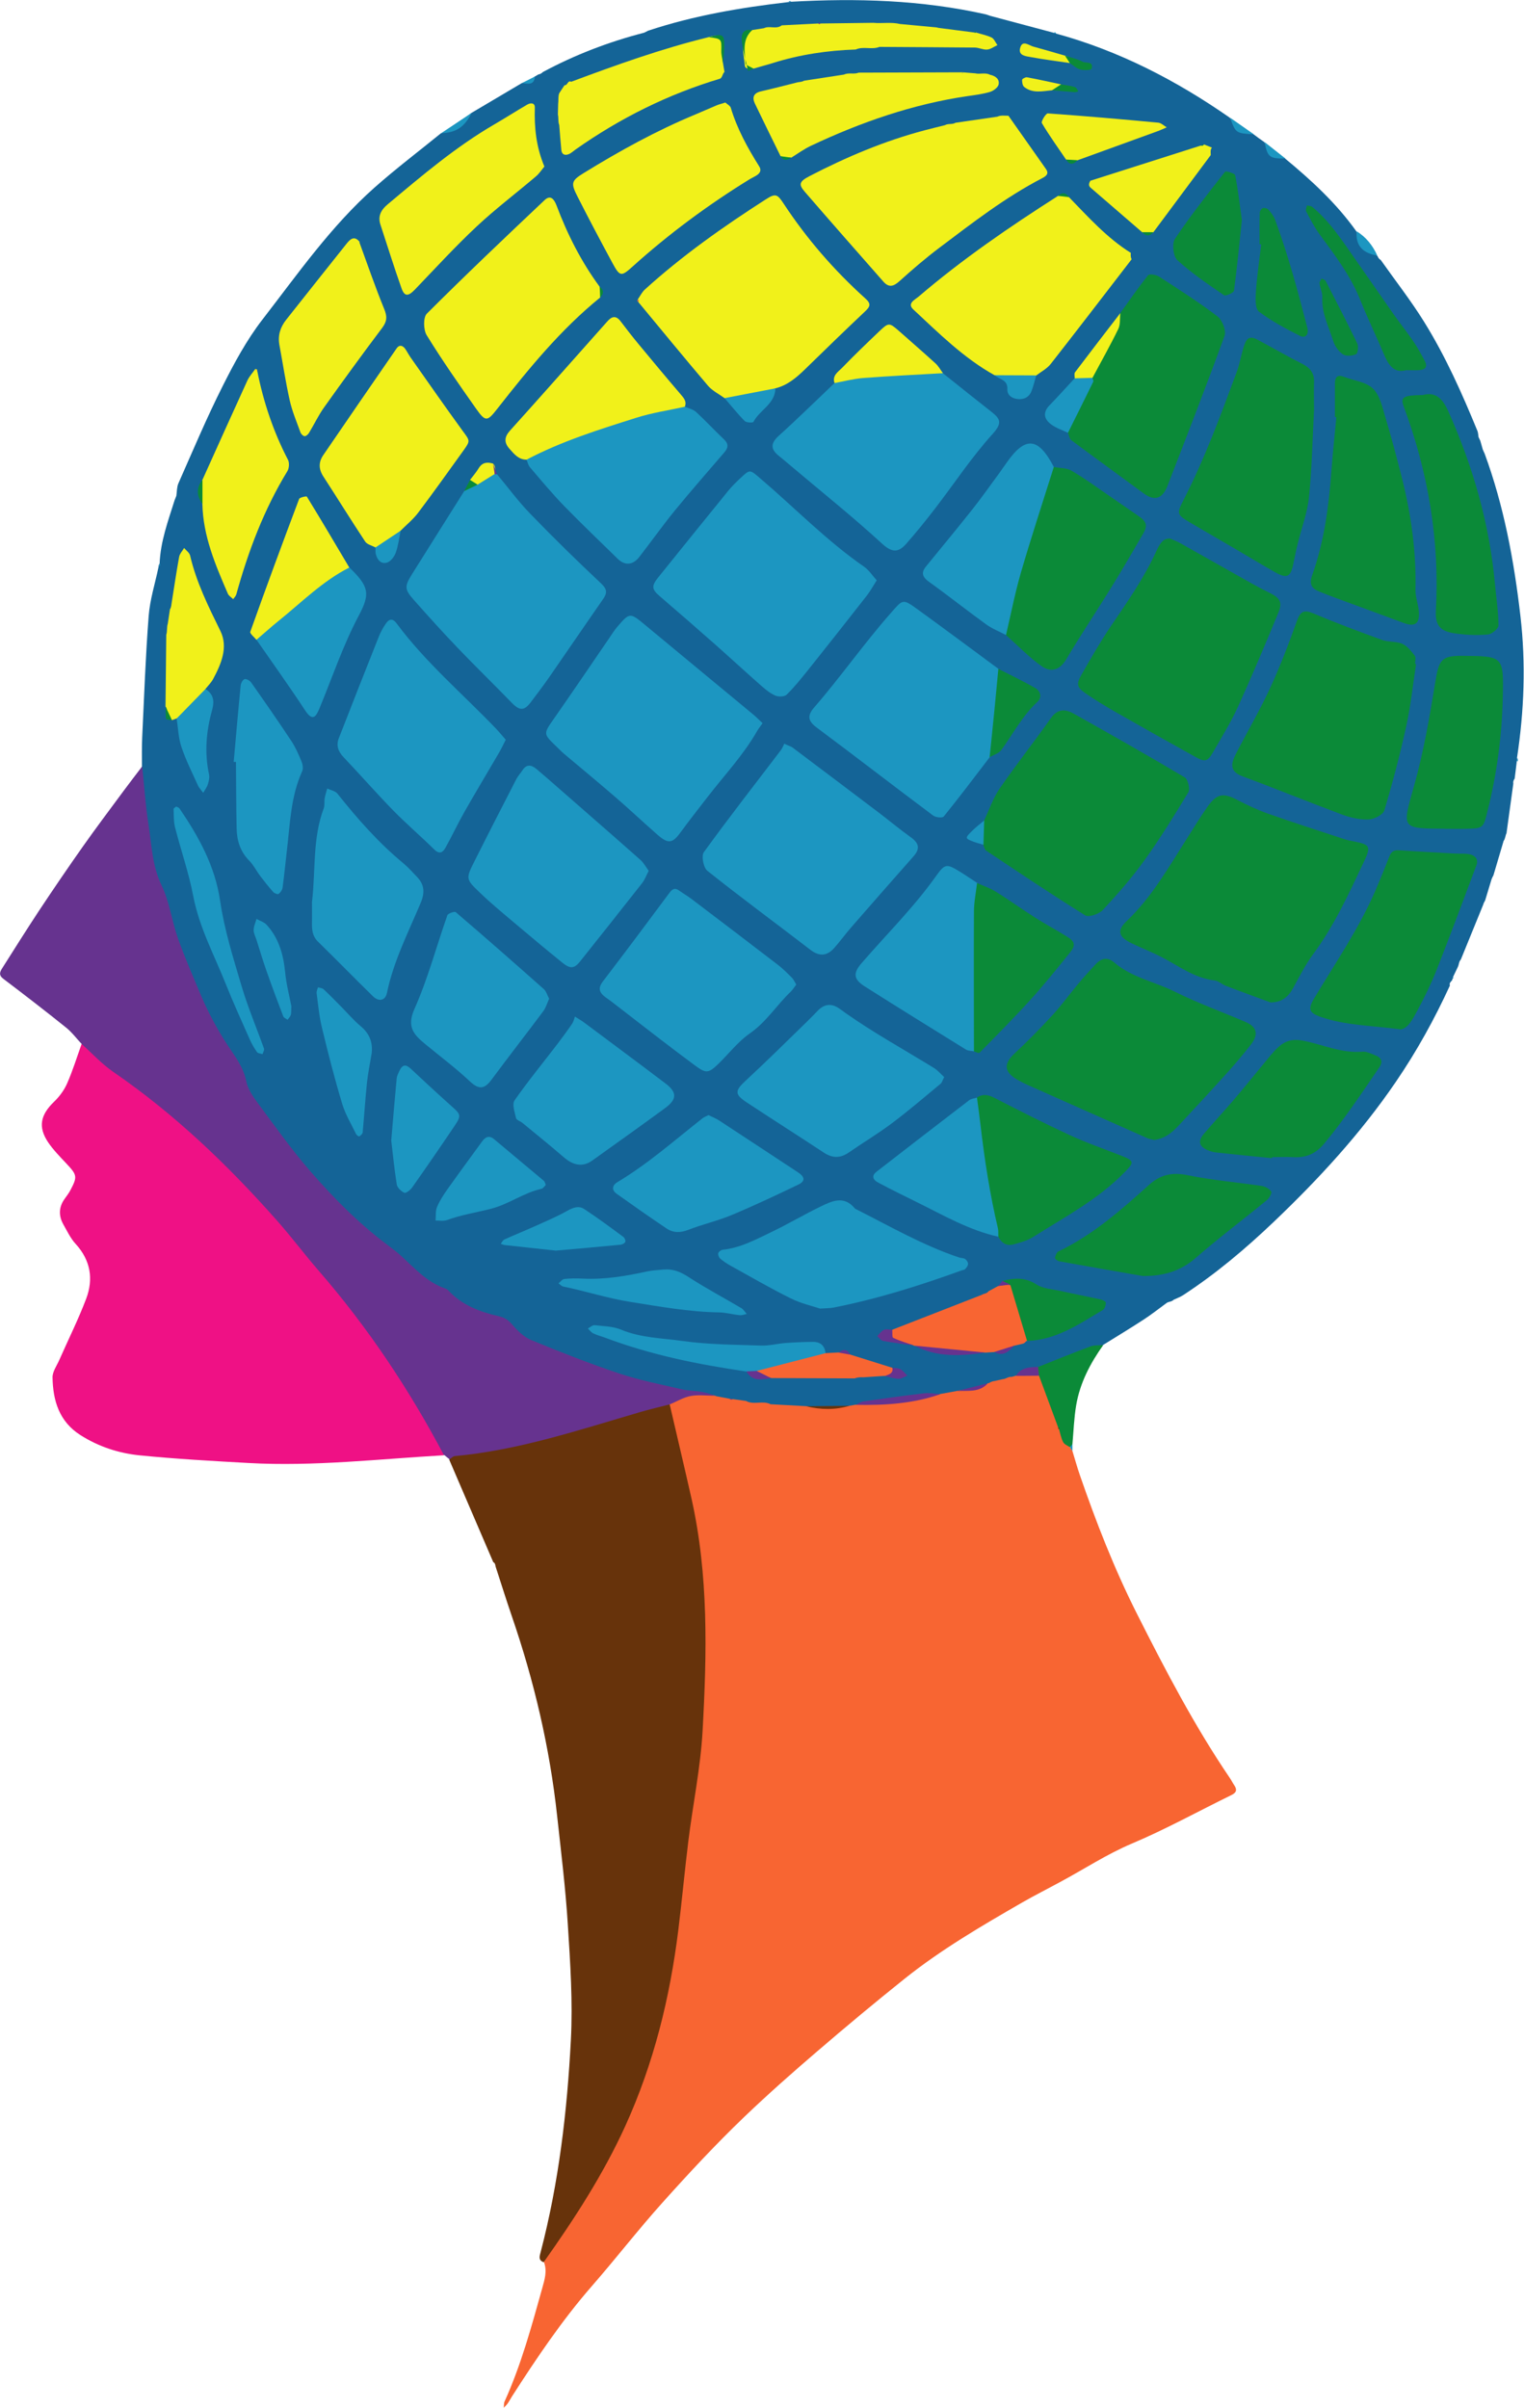<?xml version="1.0" encoding="UTF-8"?>
<svg id="Layer_2" data-name="Layer 2" xmlns="http://www.w3.org/2000/svg" viewBox="0 0 181.03 286.04">
  <defs>
    <style>
      .cls-1 {
        fill: #f86532;
      }

      .cls-2 {
        fill: #67330b;
      }

      .cls-3 {
        fill: #f1f11a;
      }

      .cls-4 {
        fill: #1c96c1;
      }

      .cls-5 {
        fill: #0b8a38;
      }

      .cls-6 {
        fill: #146497;
      }

      .cls-7 {
        fill: #ef1185;
      }

      .cls-8 {
        fill: #66338f;
      }
    </style>
  </defs>
  <g id="Layer_1-2" data-name="Layer 1">
    <path class="cls-6" d="m180.17,90.48c-.08.67-.16,1.34-.25,2.01-.14.18-.2.38-.16.6-.27,1.96-.54,3.93-.81,5.89-.15.28-.13.63-.34.9l-1.21,4.09c-.09.16-.17.32-.23.49-.25.84-.51,1.68-.76,2.51-.1.16-.18.32-.23.5-.88,2.17-1.77,4.33-2.65,6.5-.25.26-.22.64-.38.93-.18.38-.36.76-.55,1.15l-.05.18-.06.21c-.16.18-.36.33-.26.62-1.83,3.99-3.94,7.81-6.42,11.44-4.17,6.12-9.15,11.53-14.5,16.63-3.37,3.21-6.9,6.19-10.8,8.73-.34.22-.73.35-1.1.53-.21.23-.53.21-.79.35-.92.67-1.82,1.39-2.78,2.01-1.58,1.03-3.2,2.01-4.81,3.01-2.34,1.26-4.72,2.41-7.32,3.05-.97.15-1.94.28-2.82.76-.19.09-.39.16-.6.22-.4.12-.8.23-1.19.38-.29.11-.59.2-.89.29-.2.08-.4.15-.61.22-.21.08-.43.13-.65.18-1.29.12-2.48.59-3.69.97-.63.15-1.27.2-1.91.22-3.26.29-6.46.98-9.71,1.29-.27.08-.55.13-.84.16-1.72.1-3.44.02-5.15.09-1.26.01-2.52.03-3.76-.19-1-.31-2.03-.41-3.07-.39-.5-.02-.99-.08-1.45-.28-.29-.44-.62-.44-.99-.1-.65.14-1.2-.15-1.78-.36-7.23-.98-14.11-3.14-20.79-5.99-1.24-.53-2.42-1.13-3.3-2.18-.61-.74-1.42-1.13-2.32-1.38-3.89-1.05-6.91-3.56-9.95-6.02-.97-.78-1.81-1.71-2.81-2.47-5.23-3.95-9.64-8.68-13.31-14.1-.8-1.17-2-2.12-2.5-3.42-1.23-3.21-3.2-5.99-4.77-9-.99-1.91-1.83-3.92-2.76-5.87-1.41-2.96-1.8-6.24-3.14-9.2-1.43-3.16-1.99-6.5-2.06-9.94-.01-.58-.1-1.16-.24-1.73-.32-1.33-.23-2.63.21-3.91,0-1.16-.02-2.32.03-3.48.23-4.81.4-9.62.77-14.41.15-1.96.77-3.88,1.17-5.82,0-.15.04-.29.13-.4.1-2.64,1.01-5.08,1.79-7.56.07-.16.14-.33.2-.5.07-.49.05-1.03.24-1.47,1.71-3.86,3.35-7.77,5.25-11.54,1.37-2.73,2.85-5.48,4.71-7.89,4.21-5.44,8.16-11.12,13.35-15.72,2.54-2.25,5.25-4.3,7.88-6.44,1.46-.42,2.44-1.54,3.61-2.41,1.99-1.18,3.99-2.36,5.98-3.54.56-.17,1.09-.39,1.54-.78.15-.09.3-.17.45-.26.21-.03.38-.13.52-.28,3.82-2.05,7.83-3.59,12.02-4.67.16-.07.32-.15.48-.24,5.42-1.8,11.01-2.75,16.66-3.4.11-.01.21-.03.32-.04,7.78-.44,15.52-.22,23.16,1.5.17.06.34.12.5.17,2.51.67,5.02,1.34,7.53,2.01.09.03.18.06.26.09,7.51,2.05,14.31,5.57,20.67,10,.68,1.04,1.86,1.36,2.83,1.98l.17.12c.13.1.27.2.4.3.23.16.46.33.69.49.59.95,1.53,1.45,2.47,1.95,3.13,2.59,6.1,5.32,8.47,8.65.52,1.21,1.41,2.11,2.45,2.88l.08.08c.07.2.2.35.38.46,1.72,2.44,3.57,4.8,5.14,7.33,2.55,4.1,4.51,8.51,6.34,12.97.09.22.09.49.13.73.07.15.14.29.21.44.1.34.19.68.29,1.02.07.17.14.33.22.49,2.3,6.25,3.5,12.75,4.26,19.34.65,5.63.44,11.23-.41,16.81.05.16.03.31-.07.46Z"/>
    <path class="cls-1" d="m85.01,165.83c.53.1,1.06.2,1.59.3.15.04.31.06.46.06.52.07,1.04.15,1.56.22.92.51,1.99-.09,2.92.39,1.41.08,2.82.15,4.23.23,1.71.11,3.43.19,5.14-.05.25-.04.51-.08.76-.13,3.36-.3,6.73-.55,10.03-1.27.64-.12,1.29-.23,1.93-.35,1.23-.34,2.6-.1,3.71-.93.1,0,.19-.02.26-.09.17-.09.35-.15.54-.17.33-.07.65-.14.98-.22.37-.02.66-.32,1.05-.27.16-.05.33-.09.49-.14.99-.61,1.98-.73,2.97,0,.8.69.98,1.68,1.26,2.62.28.95.66,1.86,1.07,2.75.15.3.28.62.4.94.25.69.33,1.43.69,2.08.1.18.21.35.33.52.29.94.55,1.9.87,2.83,1.95,5.65,4.11,11.2,6.81,16.55,3.37,6.68,6.82,13.3,11.03,19.5.19.27.33.58.52.85.34.51.3.86-.31,1.16-3.95,1.93-7.81,4.07-11.84,5.77-3,1.27-5.68,3.04-8.51,4.56-1.51.82-3.04,1.59-4.54,2.45-4.82,2.78-9.62,5.58-13.97,9.06-3.5,2.8-6.94,5.67-10.34,8.59-2.95,2.53-5.86,5.1-8.67,7.79-3.41,3.27-6.62,6.72-9.78,10.25-2.88,3.21-5.51,6.62-8.34,9.86-3.55,4.07-6.56,8.55-9.48,13.09-.18.28-.33.58-.52.85-.13.19-.31.35-.47.52.03-.24,0-.52.09-.73,1.96-4.32,3.2-8.89,4.47-13.44.29-1.04.63-2.08.2-3.17.27-1.32.86-2.49,1.65-3.58,3.28-4.54,6.02-9.39,8.15-14.56,2.09-5.09,3.72-10.31,4.62-15.77,1.59-9.61,2.31-19.32,3.77-28.94.14-.91.11-1.83.11-2.74,0-3.5-.14-7,.03-10.48.28-5.81-.8-11.42-1.99-17.05-.62-2.92-1.5-5.8-1.6-8.81.32-.8.99-1.11,1.77-1.1,1.31.01,2.64-.25,3.93.18Z"/>
    <path class="cls-2" d="m79.56,166.86c.86,3.71,1.74,7.42,2.58,11.14,2.04,9.11,1.83,18.35,1.32,27.57-.24,4.38-1.15,8.71-1.69,13.08-.44,3.54-.76,7.1-1.2,10.64-1,8.03-2.91,15.79-6.28,23.21-2.64,5.8-6.06,11.06-9.71,16.21-.7-.24-.46-.79-.35-1.23,2.15-8.25,3.14-16.68,3.58-25.15.24-4.56-.07-9.15-.36-13.72-.27-4.31-.8-8.61-1.27-12.91-.88-8.13-2.74-16.05-5.4-23.78-.65-1.89-1.24-3.79-1.86-5.69-.1-.23-.04-.54-.33-.68-1.74-4.05-3.48-8.1-5.22-12.15.17-1.12,1.12-1.1,1.9-1.21,7.28-1,14.25-3.18,21.23-5.36,1.01-.32,2.04-.85,3.05.03Z"/>
    <path class="cls-7" d="m52.74,172.86c-7.73.44-15.44,1.35-23.19.92-4.32-.24-8.65-.48-12.96-.91-2.49-.25-4.87-1.03-7.03-2.4-2.54-1.62-3.27-4.1-3.32-6.86-.01-.68.5-1.38.8-2.06,1.07-2.43,2.26-4.81,3.2-7.29.88-2.34.52-4.56-1.25-6.5-.61-.66-1.01-1.52-1.46-2.31-.58-1.03-.56-2.07.15-3.05.24-.34.5-.67.69-1.04.85-1.61.8-1.79-.54-3.21-.74-.79-1.51-1.57-2.11-2.46-1.22-1.82-.92-3.25.69-4.81.64-.61,1.21-1.38,1.56-2.18.67-1.52,1.16-3.12,1.72-4.68,1.02-.33,1.53.46,2.1,1.01,1.91,1.88,4.11,3.39,6.27,4.92,1.57,1.11,3.01,2.35,4.39,3.68,2.33,2.24,4.62,4.53,7.08,6.63,1.66,1.42,2.9,3.21,4.29,4.85,2.58,3.04,5.22,6.05,7.65,9.2,4.07,5.27,7.83,10.75,10.89,16.68.3.58.73,1.14.35,1.86Z"/>
    <path class="cls-8" d="m52.74,172.86c-4.16-7.87-9.07-15.23-14.92-21.96-1.68-1.94-3.22-4-4.92-5.92-5.84-6.6-12.17-12.66-19.46-17.67-1.35-.93-2.49-2.18-3.72-3.28-.62-.66-1.17-1.41-1.87-1.97-2.45-1.97-4.94-3.89-7.45-5.79-.58-.44-.42-.82-.14-1.26,1.46-2.3,2.9-4.6,4.4-6.87,1.69-2.55,3.41-5.07,5.17-7.57,1.57-2.23,3.22-4.41,4.84-6.61.73-.99,1.48-1.95,2.22-2.93.24,2.3.39,4.62.75,6.91.38,2.43.43,4.89,1.55,7.22.95,1.97,1.22,4.25,1.96,6.33.83,2.34,1.83,4.61,2.79,6.9.42.99.89,1.95,1.4,2.9.51.95,1.05,1.87,1.64,2.77.9,1.38,1.93,2.65,2.27,4.37.19.93.8,1.83,1.39,2.62,2.02,2.72,3.99,5.5,6.21,8.06,2.72,3.13,5.64,6.09,8.97,8.61.66.5,1.33.99,1.93,1.55,1.58,1.46,3.04,3.08,5.17,3.79.15.05.29.17.4.29,1.61,1.71,3.71,2.48,5.91,2.99.7.16,1.14.44,1.6.98.63.73,1.4,1.5,2.26,1.85,3.44,1.42,6.92,2.79,10.45,3.97,2.41.81,4.94,1.3,7.43,1.88.8.19,1.64.18,2.45.32.54.1,1.06.3,1.6.45-.99,0-2.01-.14-2.97.03-.85.15-1.65.65-2.47.99-1.19.31-2.39.58-3.57.93-7.24,2.12-14.41,4.52-21.99,5.22-.22.02-.42.25-.62.39-.21-.18-.43-.36-.64-.53Z"/>
    <path class="cls-5" d="m125.7,169.57c-.76-2.05-1.52-4.11-2.28-6.16-.2-.33-.28-.67-.11-1.04,2.06-.82,4.12-1.66,6.2-2.43.47-.18,1.03-.12,1.54-.17-1.54,2.16-2.76,4.49-3.21,7.12-.26,1.53-.31,3.09-.45,4.64-.04.17-.14.3-.3.37-.28-.19-.66-.33-.8-.6-.25-.48-.34-1.03-.5-1.55,0,0-.09-.18-.1-.18Z"/>
    <path class="cls-4" d="m56.02,13.41c-.82,1.67-1.85,2.36-3.61,2.41,1.2-.8,2.4-1.6,3.61-2.41Z"/>
    <path class="cls-4" d="m163.6,30.35c-1.64-.26-2.6-1.1-2.45-2.88,1.13.7,1.91,1.69,2.45,2.88Z"/>
    <path class="cls-4" d="m148.95,15.96c-2.15-.13-2.17-.14-2.83-1.98.94.66,1.89,1.32,2.83,1.98Z"/>
    <path class="cls-4" d="m152.68,18.82c-1.89.03-2.11-.15-2.47-1.95.82.65,1.65,1.3,2.47,1.95Z"/>
    <path class="cls-4" d="m63.54,9.09c-.09,1.09-.86.85-1.54.78.51-.26,1.02-.52,1.54-.78Z"/>
    <path class="cls-8" d="m58.6,185.55c.11.23.22.45.33.68-.11-.23-.22-.45-.33-.68Z"/>
    <path class="cls-4" d="m127.09,171.91c.1-.12.2-.25.3-.37v.8c-.11-.14-.2-.29-.3-.43Z"/>
    <path class="cls-4" d="m173.15,114.91c.13-.31.25-.62.38-.93-.13.31-.25.62-.38.93Z"/>
    <path class="cls-4" d="m178.61,99.89l.34-.9-.34.9Z"/>
    <path class="cls-4" d="m138.64,154.75c.26-.12.52-.23.79-.35-.26.12-.52.23-.79.35Z"/>
    <path class="cls-4" d="m18.99,66.93c.07.18.03.31-.13.4.04-.13.09-.27.13-.4Z"/>
    <path class="cls-4" d="m77.01,3.64c-.16.08-.32.16-.48.24.16-.08.32-.16.48-.24Z"/>
    <path class="cls-4" d="m176.39,53.87c-.07-.16-.15-.32-.22-.49.07.16.15.32.22.49Z"/>
    <path class="cls-4" d="m175.88,52.37c-.07-.15-.14-.3-.21-.44.07.15.14.3.21.44Z"/>
    <path class="cls-4" d="m164.06,30.89c-.13-.15-.25-.3-.38-.46.13.15.25.3.38.46Z"/>
    <path class="cls-4" d="m20.98,58.87c-.07.17-.14.33-.2.5.07-.17.14-.33.2-.5Z"/>
    <path class="cls-4" d="m179.76,93.1c.05-.2.11-.4.16-.6-.05.2-.11.4-.16.6Z"/>
    <path class="cls-4" d="m149.52,16.38c-.13-.1-.27-.2-.4-.3.13.1.27.2.4.3Z"/>
    <path class="cls-4" d="m177.17,104.47c.08-.16.15-.33.23-.49-.08.16-.15.33-.23.49Z"/>
    <path class="cls-4" d="m176.19,107.48c.08-.17.15-.33.23-.5-.08.17-.15.33-.23.5Z"/>
    <path class="cls-4" d="m64.51,8.55c-.17.09-.35.19-.52.28.17-.09.35-.19.52-.28Z"/>
    <path class="cls-4" d="m125.45,3.98c-.11.03-.2,0-.26-.09l.16-.06.1.15Z"/>
    <polygon class="cls-4" points="172.56 116.24 172.61 116.06 172.69 116.16 172.56 116.24"/>
    <path class="cls-4" d="m172.24,117.06c.09-.21.17-.41.26-.62-.09.21-.17.41-.26.62Z"/>
    <path class="cls-4" d="m117.65,1.87c-.17-.06-.34-.12-.5-.17.17.06.34.12.5.17Z"/>
    <path class="cls-4" d="m93.99.19l-.32.04c.09-.13.2-.15.32-.04Z"/>
    <path class="cls-4" d="m180.17,90.48l.07-.46c.03.11.07.22.07.34,0,.04-.09.08-.14.12Z"/>
    <path class="cls-5" d="m150.95,119.08c-1.78-.66-3.57-1.3-5.34-1.98-.46-.17-.87-.59-1.32-.64-2.39-.27-4.24-1.7-6.28-2.76-1.18-.61-2.42-1.09-3.62-1.67-1.52-.73-1.75-1.5-.56-2.62,3-2.85,4.99-6.41,7.18-9.84.8-1.26,1.57-2.53,2.43-3.75,1.12-1.58,1.87-1.67,3.56-.79,1.17.61,2.38,1.18,3.63,1.62,2.96,1.05,5.96,2,8.94,2.99.24.08.48.15.72.2,2.56.49,2.67.54,1.59,2.81-1.74,3.68-3.44,7.37-5.89,10.68-.93,1.26-1.64,2.68-2.4,4.06-.58,1.05-1.35,1.67-2.65,1.68Z"/>
    <path class="cls-4" d="m104.13,68.95c-.46.72-.78,1.31-1.18,1.82-2.34,2.99-4.69,5.97-7.06,8.94-.78.97-1.57,1.94-2.45,2.81-.25.24-.93.27-1.3.12-.6-.25-1.14-.68-1.64-1.12-1.87-1.64-3.7-3.33-5.56-4.98-2.17-1.92-4.36-3.82-6.56-5.71-.97-.83-1.02-1.22-.18-2.26,2.75-3.41,5.5-6.83,8.27-10.23.47-.58,1.01-1.11,1.56-1.62,1.07-1,1.05-.95,2.33.15,4.09,3.49,7.85,7.38,12.3,10.46.57.4.97,1.04,1.48,1.6Z"/>
    <path class="cls-3" d="m86.07,47.29c-.66-.48-1.44-.86-1.96-1.46-2.8-3.29-5.54-6.64-8.3-9.97l.08-.16-.14-.12c.28-.4.5-.87.85-1.19,4.44-4.03,9.32-7.47,14.35-10.7,1.18-.76,1.39-.63,2.13.49,2.74,4.17,6,7.93,9.71,11.27.7.63.59.95-.02,1.53-2.41,2.27-4.79,4.59-7.16,6.9-1.02.99-2.09,1.9-3.52,2.25-1.95.71-3.79,1.97-6.04,1.16Z"/>
    <path class="cls-4" d="m90.58,85.9c-.27.4-.48.65-.64.93-1.65,2.88-3.93,5.29-5.94,7.9-1.06,1.38-2.14,2.74-3.16,4.14-.96,1.32-1.46,1.41-2.77.26-1.68-1.48-3.31-3.01-5.01-4.48-2-1.73-4.05-3.42-6.08-5.13-.32-.27-.6-.57-.9-.86-1.57-1.51-1.54-1.49-.27-3.31,2.23-3.19,4.41-6.42,6.61-9.63.28-.41.54-.84.86-1.21,1.54-1.8,1.54-1.78,3.43-.21,4.26,3.54,8.54,7.07,12.8,10.6.36.3.68.64,1.06.99Z"/>
    <path class="cls-5" d="m138.99,63.97c.31.14.78.31,1.21.55,2.82,1.58,5.63,3.18,8.44,4.76.72.4,1.45.79,2.19,1.15,1.22.6,1.53,1.12,1.02,2.35-1.55,3.75-3.12,7.49-4.8,11.18-.86,1.88-1.96,3.65-2.99,5.44-.6,1.04-.93,1.14-2.01.54-3.18-1.76-6.35-3.55-9.51-5.35-1.21-.69-2.41-1.42-3.56-2.21-1.07-.74-1.16-1.12-.49-2.28,1.11-1.94,2.22-3.88,3.47-5.73,1.95-2.87,3.94-5.71,5.39-8.89.55-1.21.93-1.51,1.63-1.51Z"/>
    <path class="cls-5" d="m137.15,135.41c-.24-.06-.58-.09-.87-.22-4.77-2.11-9.54-4.24-14.31-6.36-.3-.14-.6-.29-.89-.45-1.67-.89-2.06-1.86-.57-3.24,1.57-1.46,3.07-2.99,4.52-4.57,1.06-1.15,1.98-2.44,2.99-3.64.69-.83,1.41-1.63,2.15-2.42.66-.7,1.4-.86,2.19-.18,2.07,1.78,4.77,2.27,7.14,3.44,2.73,1.36,5.62,2.41,8.43,3.61,1.38.59,1.61,1.48.64,2.72-.87,1.11-1.78,2.19-2.72,3.24-1.88,2.09-3.79,4.15-5.71,6.21-.8.86-1.64,1.66-2.98,1.85Z"/>
    <path class="cls-5" d="m116.91,97.45c.59-1.26,1.04-2.62,1.81-3.75,1.96-2.85,4.12-5.57,6.11-8.4.84-1.19,1.79-1.06,2.79-.49,4.39,2.47,8.78,4.95,13.11,7.53.38.23.66,1.37.43,1.76-1.66,2.76-3.36,5.51-5.24,8.12-1.49,2.07-3.18,4-4.92,5.87-.45.48-1.67.9-2.09.64-3.99-2.48-7.89-5.1-11.8-7.71-.17-.12-.21-.44-.3-.67-.54-.98-.4-1.94.09-2.89Z"/>
    <path class="cls-4" d="m59.04,56.33c1.32,1.59,2.55,3.26,3.99,4.74,2.72,2.81,5.51,5.55,8.36,8.22.73.69.76,1.13.25,1.87-2.18,3.13-4.32,6.28-6.49,9.41-.66.95-1.37,1.86-2.06,2.79-.81,1.09-1.35,1.09-2.28.14-2.14-2.21-4.35-4.35-6.48-6.58-1.78-1.86-3.5-3.77-5.2-5.69-1.08-1.23-1.09-1.58-.2-3.01,2.06-3.3,4.14-6.58,6.21-9.88.49-.45,1.03-.81,1.59-1.15.54-.35,1.08-.71,1.69-.93.22-.05.42-.03.62.08Z"/>
    <path class="cls-5" d="m168.21,78.88c-.38,2.45-.63,4.93-1.16,7.34-.74,3.38-1.62,6.73-2.61,10.04-.16.52-1.2,1.05-1.86,1.08-1.04.04-2.15-.21-3.15-.58-3.95-1.47-7.85-3.07-11.8-4.53-1.64-.6-1.39-1.58-.81-2.71,1.33-2.58,2.8-5.09,4.02-7.72,1.21-2.62,2.25-5.34,3.22-8.06.42-1.18.88-1.33,2-.86,2.66,1.13,5.38,2.14,8.1,3.13.76.28,1.67.15,2.4.46.6.26,1.07.87,1.5,1.42.16.21.03.64.03.98.04,0,.08.01.13.02Z"/>
    <path class="cls-4" d="m93.16,88.34c.56.26.8.32.99.46,3.44,2.59,6.88,5.18,10.31,7.78,1.25.95,2.46,1.97,3.74,2.88.96.68,1.12,1.35.32,2.25-2.47,2.79-4.93,5.6-7.38,8.41-.71.81-1.34,1.69-2.05,2.49-.86.96-1.77,1.03-2.84.2-4.07-3.13-8.21-6.17-12.22-9.37-.47-.37-.74-1.78-.42-2.22,2.96-4.09,6.07-8.07,9.13-12.09.2-.26.32-.59.43-.81Z"/>
    <path class="cls-4" d="m117.55,89.96c-1.8,2.36-3.59,4.73-5.45,7.03-.15.19-.96.11-1.26-.12-4.63-3.46-9.2-7-13.83-10.45-1.07-.8-1.13-1.44-.27-2.42,3.13-3.61,5.87-7.54,9.03-11.13,1.49-1.69,1.41-1.81,3.27-.46,3.2,2.32,6.37,4.68,9.55,7.03.52.6.73,1.32.66,2.08-.24,2.55-.5,5.11-1.17,7.6-.09.32-.32.57-.53.83Z"/>
    <path class="cls-4" d="m112,44.33c1.93,1.54,3.86,3.09,5.8,4.61,1.11.87,1.22,1.37.09,2.63-2.48,2.74-4.53,5.86-6.79,8.8-1.11,1.44-2.25,2.86-3.45,4.22-.9,1.02-1.65,1.11-2.86,0-3.46-3.18-7.14-6.12-10.74-9.16-.51-.43-1.01-.86-1.52-1.27-1.01-.8-1.02-1.49-.02-2.4,2.26-2.04,4.42-4.17,6.63-6.27,4.13-2.21,8.45-2.27,12.87-1.17Z"/>
    <path class="cls-3" d="m119.79,13.75c1.48,2.1,2.95,4.2,4.43,6.29.43.6.06.87-.43,1.13-4.38,2.27-8.26,5.29-12.18,8.24-1.66,1.25-3.24,2.61-4.78,4-.7.63-1.25.77-1.89.05-3.13-3.56-6.26-7.11-9.36-10.7-.74-.86-.65-1.2.6-1.85,4.36-2.26,8.87-4.17,13.64-5.43.8-.21,1.61-.41,2.42-.61.39-.23.88-.05,1.27-.29,1.65-.24,3.3-.48,4.96-.72.43-.2.89-.11,1.33-.11Z"/>
    <path class="cls-3" d="m118.14,44.57c-3.67-2.04-6.62-4.99-9.65-7.81-.77-.72.17-1.14.63-1.53,5.19-4.44,10.81-8.29,16.56-11.96.45-.02.9-.13,1.31.16,2.3,2.37,4.51,4.84,7.34,6.61-.03.26-.03.52.09.76-3.19,4.14-6.37,8.3-9.6,12.42-.44.57-1.15.93-1.73,1.38-1.65,1.17-3.3.12-4.95-.02Z"/>
    <path class="cls-4" d="m60.08,87.86c-.29.57-.53,1.09-.82,1.58-1.37,2.35-2.78,4.69-4.12,7.05-.77,1.36-1.44,2.79-2.2,4.16-.3.55-.69.91-1.35.26-1.59-1.57-3.29-3.02-4.85-4.61-2.02-2.07-3.94-4.26-5.93-6.36-.64-.67-.9-1.4-.56-2.26,1.56-4,3.13-8,4.72-11.99.21-.54.49-1.06.81-1.54.37-.57.8-.82,1.34-.09,3.43,4.62,7.82,8.34,11.78,12.47.39.41.75.85,1.18,1.34Z"/>
    <path class="cls-5" d="m156.08,48.87c-.17,3.22-.24,6.71-.59,10.17-.19,1.87-.89,3.7-1.34,5.54-.2.8-.36,1.62-.53,2.43-.32,1.54-.75,1.75-2.18.95-1.45-.82-2.87-1.68-4.3-2.52-1.86-1.09-3.73-2.17-5.59-3.26-1.79-1.05-1.83-1.1-.92-2.88,2.5-4.88,4.38-10.01,6.28-15.13.37-1.01.53-2.09.87-3.11.34-1.02.75-1.17,1.67-.67,1.76.94,3.48,1.94,5.26,2.84.92.47,1.41,1.09,1.38,2.14-.04,1.08,0,2.16,0,3.5Z"/>
    <path class="cls-5" d="m133.08,37.18c1.08-1.51,2.14-3.04,3.3-4.49.15-.18.95-.06,1.29.16,2.36,1.53,4.73,3.04,6.96,4.74.56.43,1.05,1.69.83,2.3-2.17,5.97-4.48,11.88-6.77,17.8-.56,1.45-1.46,1.94-2.85.91-2.85-2.1-5.73-4.18-8.57-6.3-.23-.17-.28-.59-.41-.89-.21-2.69,1.76-4.51,2.69-6.74.77-2.69,2.53-4.91,3.53-7.48Z"/>
    <path class="cls-4" d="m77.06,103.44c-.3.57-.47,1.05-.77,1.44-2.45,3.12-4.92,6.23-7.39,9.33-.68.85-1.16.9-2.1.14-1.99-1.61-3.96-3.26-5.91-4.91-1.33-1.12-2.67-2.23-3.92-3.44-1.66-1.59-1.65-1.64-.58-3.76,1.63-3.25,3.29-6.48,4.95-9.71.19-.37.49-.67.71-1.02.49-.77,1.07-.67,1.67-.17.82.69,1.63,1.4,2.44,2.11,3.3,2.89,6.62,5.77,9.9,8.68.41.36.68.88,1,1.31Z"/>
    <path class="cls-3" d="m71.3,35.33c-4.68,3.8-8.47,8.43-12.16,13.14-1.26,1.61-1.44,1.71-2.62.03-2.01-2.85-4.01-5.72-5.84-8.69-.39-.64-.42-2.11.02-2.55,4.58-4.58,9.28-9.04,13.99-13.49.71-.67,1.13-.11,1.42.64,1.29,3.43,2.94,6.69,5.12,9.65.13.42.08.84.07,1.27Z"/>
    <path class="cls-4" d="m94.58,116.95c-.26.34-.42.63-.66.85-1.67,1.6-2.89,3.59-4.85,4.95-1.41.98-2.5,2.42-3.76,3.64-1.15,1.11-1.46,1.13-2.74.18-1.4-1.04-2.78-2.08-4.16-3.14-1.97-1.51-3.93-3.04-5.89-4.55-.26-.2-.55-.37-.8-.59-.6-.52-.63-1.02-.11-1.71,2.66-3.48,5.28-6.98,7.89-10.5.37-.5.67-.67,1.2-.28.47.34.98.63,1.44.98,3.43,2.6,6.86,5.21,10.27,7.83.59.45,1.12.99,1.65,1.52.22.22.34.53.53.82Z"/>
    <path class="cls-4" d="m112.16,127.93c-.2.38-.26.66-.43.8-1.91,1.58-3.79,3.2-5.78,4.69-1.65,1.24-3.43,2.3-5.13,3.48-1.02.7-1.95.68-2.98,0-3.04-2.01-6.11-3.95-9.15-5.96-1.47-.97-1.39-1.39-.11-2.58,2.5-2.31,4.91-4.71,7.35-7.08.42-.4.82-.83,1.22-1.24.74-.76,1.56-.89,2.46-.3.28.18.54.38.81.58,3.38,2.38,7,4.37,10.51,6.53.46.28.82.72,1.22,1.08Z"/>
    <path class="cls-5" d="m158.57,49.54c0-1.33,0-2.65,0-3.98,0-.71.25-1.12,1.07-.8,1.16.45,2.59.59,3.42,1.37.81.76,1.12,2.13,1.46,3.29.74,2.45,1.39,4.92,2.02,7.4,1.09,4.34,1.7,8.74,1.6,13.24-.02.89.36,1.78.41,2.68.07,1.39-.52,1.74-1.83,1.25-2.72-1.01-5.44-2-8.15-3-.62-.23-1.24-.47-1.85-.72-.92-.36-1.23-.88-.86-1.92,1.43-4,1.98-8.17,2.29-12.38.16-2.14.39-4.28.59-6.42-.05,0-.1,0-.16-.01Z"/>
    <path class="cls-4" d="m81.36,48.31c.44.2.98.31,1.32.62,1.14,1.05,2.2,2.2,3.33,3.27.54.51.51.97.06,1.5-1.99,2.32-4.01,4.62-5.94,6.98-1.46,1.79-2.79,3.68-4.21,5.5-.76.97-1.71,1.01-2.54.2-2.12-2.08-4.27-4.12-6.34-6.25-1.44-1.48-2.76-3.07-4.1-4.64-.2-.24-.27-.59-.39-.9.27-.8.98-1.09,1.65-1.4,3.85-1.76,7.84-3.17,11.92-4.29.88-.24,1.77-.44,2.63-.73.88-.29,1.77-.5,2.61.12Z"/>
    <path class="cls-5" d="m166.3,122.26c-3.47-.45-6.47-.47-9.31-1.43-1.51-.51-1.67-.95-.86-2.29,2.51-4.18,5.28-8.22,7.23-12.71.59-1.37,1.15-2.75,1.69-4.13.21-.55.54-.74,1.13-.7,2.23.15,4.45.26,6.68.39.58.03,1.17-.03,1.73.09.64.14,1.05.59.79,1.29-1.56,4.17-3.12,8.34-4.75,12.49-.64,1.61-1.41,3.18-2.23,4.71-.58,1.07-1.17,2.25-2.09,2.32Z"/>
    <path class="cls-3" d="m44.6,65.03c-.41-.23-.99-.35-1.22-.7-1.69-2.55-3.3-5.16-4.97-7.73-.57-.88-.58-1.71-.01-2.54,2.9-4.24,5.8-8.47,8.72-12.69.3-.44.7-.36,1,.05.24.34.42.71.66,1.05,2.05,2.91,4.08,5.83,6.17,8.7.87,1.19.95,1.16.12,2.32-1.79,2.49-3.57,4.99-5.41,7.43-.59.78-1.38,1.42-2.08,2.12-.79.97-1.68,1.79-2.99,1.99Z"/>
    <path class="cls-3" d="m86.16,12.18c.22.2.58.38.65.63.75,2.49,1.98,4.74,3.36,6.93.29.46.14.78-.22,1.04-.27.19-.58.32-.87.49-4.97,3.06-9.63,6.51-13.97,10.42-1.31,1.18-1.48,1.17-2.34-.41-1.42-2.63-2.82-5.27-4.17-7.93-.82-1.61-.74-1.89.76-2.81,4.25-2.62,8.61-5.02,13.23-6.94.84-.35,1.68-.73,2.52-1.08.3-.13.63-.2,1.05-.34Z"/>
    <path class="cls-5" d="m125.18,55.47c.71.14,1.51.1,2.1.44,1.5.87,2.9,1.9,4.33,2.88,1.22.83,2.43,1.69,3.65,2.52.91.62,1.09,1.11.55,2.05-1.24,2.14-2.49,4.28-3.79,6.39-1.77,2.87-3.65,5.67-5.37,8.57-.78,1.32-1.85,1.56-2.89.83-1.53-1.08-2.85-2.46-4.26-3.72-.43-.59-.39-1.24-.26-1.91,1.11-5.55,2.88-10.91,4.69-16.26.23-.69.51-1.42,1.24-1.79Z"/>
    <path class="cls-4" d="m97.39,155.43c-.83-.28-2.22-.59-3.45-1.2-2.44-1.21-4.8-2.58-7.18-3.9-.43-.24-.85-.52-1.22-.84-.15-.13-.27-.45-.22-.64.05-.17.33-.38.52-.4,2.11-.22,3.94-1.22,5.8-2.11,1.94-.93,3.8-2.03,5.74-2.98,1.4-.68,2.87-1.43,4.19.21,4.07,2.05,8.02,4.35,12.37,5.8.23.08.52.05.71.18.18.12.35.39.34.6,0,.2-.19.43-.35.6-.1.11-.31.11-.46.17-4.98,1.8-10.02,3.39-15.23,4.41-.32.06-.66.05-1.55.11Z"/>
    <path class="cls-4" d="m37.07,107.05c.43-3.68.04-7.45,1.38-11.02.14-.37.05-.82.12-1.23.07-.39.2-.76.3-1.14.41.2.96.29,1.22.62,2.37,2.98,4.87,5.82,7.82,8.26.57.47,1.07,1.04,1.59,1.58.9.93,1,1.86.47,3.13-1.47,3.5-3.22,6.9-4,10.67-.19.94-.96,1.11-1.67.42-2.2-2.15-4.34-4.35-6.54-6.5-.67-.66-.72-1.45-.7-2.29.01-.83,0-1.66,0-2.49Z"/>
    <path class="cls-4" d="m65.24,118.61c-.24.52-.39,1.09-.72,1.52-2.02,2.71-4.11,5.38-6.12,8.1-.83,1.12-1.48,1.25-2.57.23-1.68-1.58-3.54-2.97-5.32-4.44-1.33-1.1-2.23-2.02-1.29-4.15,1.6-3.59,2.61-7.43,3.92-11.15.08-.23.86-.49,1-.37,3.52,3.01,7,6.07,10.46,9.14.28.25.39.68.63,1.13Z"/>
    <path class="cls-3" d="m64.67,19.78c-.32.38-.62.85-1.03,1.19-2.34,1.99-4.8,3.85-7.04,5.95-2.54,2.38-4.9,4.96-7.31,7.47-.8.83-1.24.86-1.6-.16-.89-2.5-1.67-5.04-2.5-7.55-.34-1.03.1-1.77.85-2.4,4.07-3.41,8.12-6.86,12.74-9.54,1.29-.75,2.55-1.56,3.84-2.31.39-.23.92-.25.91.34-.07,2.35.14,4.64,1.14,7.02Z"/>
    <path class="cls-4" d="m68.3,120.76c.64.4.85.52,1.05.67,3.24,2.42,6.49,4.83,9.72,7.28,1.38,1.05,1.36,1.87-.09,2.93-2.86,2.1-5.75,4.15-8.64,6.22-1.1.78-2.21.6-3.36-.39-1.61-1.39-3.27-2.73-4.91-4.08-.25-.21-.72-.34-.77-.58-.16-.69-.49-1.65-.18-2.1,1.6-2.3,3.39-4.47,5.09-6.7.6-.79,1.19-1.59,1.75-2.41.18-.27.25-.61.33-.84Z"/>
    <path class="cls-5" d="m151.09,137.57c-2.22-.22-4.44-.44-6.66-.68-.32-.03-.65-.14-.95-.26-1.03-.42-1.22-1.06-.5-1.92,1.18-1.39,2.42-2.72,3.6-4.1,1.18-1.38,2.32-2.8,3.48-4.2.58-.7,1.14-1.44,1.81-2.05.82-.74,1.7-.99,2.94-.74,2.34.46,4.57,1.52,7.05,1.3.46-.04.96.22,1.43.4.83.31,1.03.76.52,1.51-2.09,3.06-4.14,6.15-6.52,9.02-1.01,1.21-2.17,1.69-3.69,1.6-.83-.05-1.66,0-2.49,0l-.02.14Z"/>
    <path class="cls-4" d="m115.69,124.88c-.32-.07-.69-.05-.95-.21-4.01-2.48-8.01-4.96-11.99-7.48-1.38-.87-1.44-1.59-.4-2.79,2.97-3.44,6.22-6.64,8.86-10.37,1.05-1.48,1.27-1.43,2.81-.49.7.43,1.38.9,2.07,1.35.44.54.59,1.17.53,1.85-.47,5.1-.11,10.21-.24,15.31-.02.99,0,1.99-.67,2.83Z"/>
    <path class="cls-5" d="m171.64,98.44c-5.29-.03-5.1.02-3.66-5.13,1.14-4.05,1.85-8.23,2.53-12.39.42-2.55.72-3.04,3.2-3.02,4.87.04,4.91.04,4.8,4.91-.1,4.55-.69,9.05-1.8,13.48-.52,2.09-.49,2.11-2.59,2.16-.83.02-1.67,0-2.5,0Z"/>
    <path class="cls-5" d="m116.05,130.37c.71-.47,1.35-.33,2.08.04,2.94,1.51,5.89,3.01,8.89,4.4,2.03.94,4.15,1.67,6.23,2.49,1.5.59,1.47.78.38,1.9-3.17,3.26-7.14,5.35-10.92,7.74-.68.43-1.51.65-2.3.87-.84.23-1.45-.15-1.82-.92-.64-.7-.88-1.56-1.1-2.45-.93-3.86-1.23-7.82-1.92-11.72-.15-.84-.1-1.65.48-2.35Z"/>
    <path class="cls-5" d="m169.03,46.92c1.54-.42,2.36.48,3.02,1.96,2.92,6.54,4.88,13.34,5.53,20.49.15,1.64.41,3.28.42,4.92,0,.37-.77,1.02-1.24,1.07-1.19.12-2.42.07-3.61-.08-1.52-.2-2.72-.51-2.59-2.7.47-8.36-.91-16.48-3.83-24.33-.4-1.08-.03-1.3,2.29-1.33Z"/>
    <path class="cls-5" d="m135.82,151.58c-3.33-.58-6.67-1.16-10-1.76-.2-.04-.53-.3-.51-.4.06-.28.2-.68.43-.78,4.09-1.96,7.44-4.92,10.76-7.91,1.35-1.21,2.75-1.51,4.57-1.14,2.9.6,5.87.84,8.8,1.28.42.06.9.33,1.13.66.11.15-.22.78-.5,1.01-2.81,2.31-5.73,4.5-8.47,6.88-1.83,1.6-3.85,2.15-6.22,2.15Z"/>
    <path class="cls-4" d="m125.18,55.47c-1.31,4.17-2.68,8.32-3.9,12.51-.71,2.45-1.2,4.97-1.78,7.45-.8-.42-1.65-.75-2.38-1.28-2.28-1.65-4.48-3.4-6.77-5.04-.79-.57-.96-1.09-.35-1.83,1.82-2.24,3.67-4.46,5.46-6.72,1.13-1.43,2.18-2.92,3.26-4.39.29-.4.57-.81.86-1.22,2.22-3.17,3.76-3.03,5.6.52Z"/>
    <path class="cls-4" d="m84.14,132.45c.43.21.9.39,1.31.66,3.12,2.04,6.23,4.1,9.35,6.15.81.54.88,1.03.05,1.44-2.62,1.26-5.25,2.5-7.93,3.62-1.67.7-3.46,1.1-5.15,1.76-.95.37-1.8.38-2.61-.17-1.99-1.34-3.96-2.72-5.91-4.11-.66-.47-.5-1.04.1-1.39,3.63-2.17,6.78-4.97,10.09-7.57.19-.15.42-.23.71-.38Z"/>
    <path class="cls-3" d="m81.36,48.31c-1.94.43-3.92.72-5.8,1.32-4.43,1.4-8.88,2.79-13.01,4.97-.95,0-1.46-.65-2.02-1.28-.68-.76-.63-1.41.05-2.17,3.05-3.38,6.06-6.78,9.08-10.18.82-.93,1.65-1.85,2.47-2.78.54-.62,1.04-.76,1.6-.01.7.92,1.41,1.84,2.15,2.73,1.63,1.97,3.27,3.94,4.94,5.89.39.46.78.86.53,1.51Z"/>
    <path class="cls-3" d="m42.68,28.75c.97,2.65,1.88,5.32,2.95,7.93.37.89.36,1.47-.22,2.25-2.35,3.12-4.65,6.28-6.92,9.47-.67.94-1.17,2.01-1.77,3-.11.19-.36.42-.53.41-.18,0-.43-.26-.5-.45-.45-1.25-.98-2.49-1.27-3.78-.49-2.18-.82-4.4-1.23-6.6-.21-1.15.11-2.13.82-3.02,2.38-3,4.75-6,7.14-8.99.43-.54.93-1.05,1.58-.22l-.03.02Z"/>
    <path class="cls-3" d="m114.35,8.59c.5.04,1,.08,1.49.12.58.14,1.19-.13,1.76.17.63.13,1.16.51,1.02,1.16-.08.36-.62.76-1.03.88-.87.26-1.78.37-2.68.5-6.52.96-12.66,3.1-18.59,5.9-.82.39-1.56.93-2.33,1.41-.43-.05-.88.07-1.27-.18-1.02-2.08-2.05-4.16-3.05-6.25-.35-.74-.15-1.25.73-1.45,1.45-.33,2.89-.71,4.33-1.07.26-.05.53-.04.77-.19,1.58-.24,3.16-.49,4.75-.73.56-.27,1.19,0,1.75-.23,4.11-.01,8.22-.03,12.33-.04v.19s.03-.19.03-.19Z"/>
    <path class="cls-3" d="m24.05,56.99c1.77-3.93,3.54-7.86,5.33-11.78.23-.5.63-.93.95-1.39l.21.07.03.22c.73,3.67,1.91,7.18,3.64,10.51.18.35.14.99-.07,1.34-2.79,4.57-4.65,9.51-6.07,14.64-.06.21-.24.38-.37.57-.21-.21-.51-.38-.63-.64-1.48-3.42-2.95-6.85-3.03-10.68-.33-.96-.33-1.92,0-2.88Z"/>
    <path class="cls-5" d="m115.69,124.88c0-5.52-.03-11.04,0-16.57,0-1.14.24-2.28.37-3.42.74.34,1.54.59,2.22,1.02,1.61,1,3.15,2.12,4.75,3.13,1.24.79,2.55,1.48,3.8,2.27.86.54.95.99.28,1.82-1.55,1.92-3.09,3.85-4.75,5.67-1.94,2.14-3.98,4.19-6.01,6.25-.08.09-.45-.1-.68-.17Z"/>
    <path class="cls-4" d="m27.76,90.5c.27-3.04.53-6.08.83-9.11.03-.27.28-.69.48-.73.23-.04.62.2.78.43,1.61,2.29,3.21,4.59,4.76,6.93.49.75.86,1.59,1.2,2.42.15.35.23.86.08,1.18-1.36,2.99-1.43,6.21-1.81,9.38-.17,1.47-.31,2.95-.51,4.42-.04.28-.24.58-.47.76-.1.08-.5-.06-.64-.22-.55-.61-1.06-1.26-1.55-1.91-.45-.59-.78-1.29-1.29-1.8-1.07-1.08-1.48-2.38-1.51-3.82-.06-2.64-.06-5.29-.08-7.93-.09,0-.18,0-.27,0Z"/>
    <path class="cls-3" d="m85.52,9.35c-6.18,1.85-11.87,4.69-17.14,8.4-.27.19-.52.44-.82.56-.46.19-.83.04-.88-.49-.1-.99-.17-1.98-.25-2.97-.16-.4-.06-.83-.16-1.24.01-.42.02-.84.03-1.26.06-.42-.02-.85.12-1.26.21-.32.42-.65.64-.97.37.06.36-.62.8-.41,5.35-2,10.73-3.93,16.29-5.29,1.09-.39,1.71-.13,1.67,1.15-.02.64-.04,1.28.06,1.92.06.35.12.71.18,1.06-.26.21-.22.63-.54.81Z"/>
    <path class="cls-4" d="m116.05,130.37c.14,1.06.29,2.11.41,3.17.48,4.16,1.12,8.29,2.08,12.37.07.31.03.66.05.99-3.45-.76-6.47-2.52-9.59-4.06-1.56-.77-3.13-1.54-4.67-2.36-.73-.39-.78-.86-.2-1.31,3.66-2.84,7.32-5.67,10.99-8.48.25-.19.62-.21.93-.31Z"/>
    <path class="cls-4" d="m41.5,67.41c2.35,2.25,2.49,3.13,1.12,5.71-1.86,3.49-3.13,7.3-4.65,10.97-.43,1.04-.82,1.68-1.74.27-1.86-2.83-3.83-5.58-5.76-8.36.36-1.18,1.32-1.88,2.2-2.6,1.79-1.46,3.6-2.89,5.38-4.37.97-.81,1.94-1.86,3.45-1.62Z"/>
    <path class="cls-3" d="m41.5,67.41c-3.19,1.61-5.68,4.15-8.42,6.35-.89.72-1.74,1.49-2.62,2.24-.26-.32-.8-.75-.73-.95,1.88-5.28,3.82-10.53,5.8-15.78.07-.19.88-.36.92-.28,1.71,2.79,3.37,5.6,5.04,8.42Z"/>
    <path class="cls-3" d="m19.93,74.08c.09-.57.17-1.14.26-1.71.17-.25.16-.55.21-.82.29-1.8.55-3.61.88-5.41.07-.37.39-.7.59-1.05.24.29.63.56.71.89.74,3.19,2.18,6.07,3.61,8.99.93,1.91.09,3.89-.87,5.68-.23.43-.6.79-.91,1.18-.45,1.85-1.92,2.7-3.43,3.51-.19.07-.37.14-.56.2-.96-.21-.33-1.15-.76-1.61.03-2.84.06-5.69.09-8.53.14-.43.04-.89.18-1.32Z"/>
    <path class="cls-3" d="m97.46,2.79c2.09-.03,4.18-.05,6.27-.08,1.06.1,2.13-.11,3.18.14,1.25.12,2.5.24,3.75.35.27.04.55.02.81.11l4.26.55h.19c.63.2,1.29.32,1.87.6.3.15.46.59.69.9-.41.19-.8.49-1.22.53-.47.04-.96-.23-1.45-.24-3.78-.04-7.56-.05-11.34-.08-.91.37-1.92-.1-2.82.31-3.34.11-6.63.6-9.83,1.6,0,0,.02,0,.02,0-.77.22-1.55.45-2.32.67-.42.07-1.01.06-1.04-.35-.12-1.47-.76-3.1.87-4.23.46-.07.92-.15,1.39-.22.67-.33,1.47.17,2.12-.34,1.45-.07,2.9-.14,4.35-.22.08,0,.17,0,.25,0Z"/>
    <path class="cls-5" d="m147.52,26.09c-.3,2.86-.57,5.66-.94,8.44-.03.24-.98.67-1.18.54-1.91-1.31-3.84-2.61-5.54-4.16-.5-.45-.67-1.98-.29-2.54,1.84-2.75,3.9-5.36,5.95-7.97.09-.12,1.16.19,1.2.41.35,1.77.55,3.57.79,5.28Z"/>
    <path class="cls-1" d="m105.99,157.95c3.55-1.38,7.09-2.77,10.64-4.15.25-.17.61-.13.79-.42.38-.21.76-.41,1.14-.62.52-.15,1.04-.33,1.58-.05,1.27,1.52,1.48,3.49,2.24,5.23.2.47.07.99-.38,1.34l-.13.04c-.19.33-.54.31-.85.4-.19.04-.37.09-.56.13-.75.38-1.47.8-2.36.75-.36.02-.73.04-1.09.07-2.81-.08-5.66.14-8.39-.82h-.05c-.79-.45-1.76-.05-2.55-.63-.67-.48-.69-.82-.03-1.26Z"/>
    <path class="cls-3" d="m129.52,21.47c4.36-1.39,8.73-2.78,13.09-4.17.16.02.29-.02.41-.14.31.12.62.25.94.37-.22.27-.14.58-.14.89-2.27,3.06-4.55,6.11-6.82,9.17-.44.15-.88.16-1.32,0-2.03-1.75-4.05-3.5-6.08-5.25-.34-.26-.27-.55-.08-.86Z"/>
    <path class="cls-4" d="m46.48,135.41c.23-2.71.42-5.01.64-7.31.03-.32.2-.63.34-.93.35-.73.75-.77,1.33-.23,1.62,1.52,3.25,3.03,4.91,4.51,1.02.9,1.11,1.08.32,2.25-1.66,2.47-3.35,4.92-5.06,7.35-.21.3-.74.71-.93.63-.38-.17-.84-.61-.9-.99-.3-1.87-.48-3.76-.66-5.27Z"/>
    <path class="cls-4" d="m64.84,140.74c-.17.16-.32.43-.53.47-2.11.47-3.85,1.82-5.99,2.37-1.72.44-3.53.72-5.22,1.34-.41.15-.9.05-1.36.06.05-.54-.03-1.14.18-1.62.32-.76.78-1.46,1.26-2.14,1.34-1.89,2.72-3.75,4.08-5.63.4-.55.85-.77,1.45-.26,1.97,1.65,3.94,3.29,5.9,4.94.11.09.14.29.22.47Z"/>
    <path class="cls-4" d="m20.93,95.8c.14.08.32.12.4.24,2.28,3.36,4.21,6.81,4.82,10.98.5,3.41,1.55,6.75,2.53,10.06.75,2.54,1.79,4.98,2.68,7.48.06.17-.11.43-.17.65-.22-.07-.55-.08-.66-.24-.33-.47-.63-.98-.86-1.5-.97-2.19-1.97-4.38-2.86-6.61-1.38-3.44-3.15-6.73-3.86-10.44-.52-2.74-1.46-5.41-2.15-8.12-.18-.71-.15-1.47-.18-2.21,0-.09.2-.19.3-.28Z"/>
    <path class="cls-4" d="m88.67,162.91c-5.72-.83-11.37-1.97-16.8-4.02-.46-.17-.95-.29-1.4-.51-.25-.12-.43-.38-.64-.58.27-.14.55-.41.8-.39,1.06.12,2.19.13,3.15.53,2.34.98,4.85,1,7.27,1.34,3.09.44,6.25.44,9.38.55.97.03,1.95-.24,2.93-.31,1.07-.08,2.15-.12,3.22-.13.87,0,1.39.45,1.48,1.34-.49.92-1.45,1.02-2.31,1.26-1.83.51-3.68.95-5.56,1.25-.56.1-1.07-.03-1.54-.34Z"/>
    <path class="cls-4" d="m78.86,150.8c1.14-.1,2.05.31,3.01.94,2.01,1.3,4.14,2.43,6.2,3.65.25.15.42.45.63.68-.28.06-.57.18-.84.15-.82-.08-1.63-.32-2.44-.33-3.57-.06-7.05-.69-10.57-1.25-2.71-.43-5.28-1.28-7.94-1.82-.21-.04-.38-.25-.57-.38.23-.18.44-.49.69-.52.74-.08,1.5-.08,2.24-.04,2.59.12,5.11-.31,7.62-.86.64-.14,1.31-.15,1.97-.23Z"/>
    <path class="cls-4" d="m44.13,125.2c-.18,1.14-.42,2.27-.54,3.41-.2,1.97-.33,3.94-.51,5.91-.02.17-.23.35-.4.46-.05.03-.31-.13-.37-.25-.57-1.18-1.27-2.33-1.65-3.57-.9-2.99-1.68-6.02-2.41-9.05-.33-1.35-.46-2.76-.64-4.14-.03-.22.1-.46.16-.69.22.07.5.08.66.22.73.68,1.42,1.39,2.12,2.1.76.77,1.46,1.6,2.29,2.29,1.07.89,1.47,1.96,1.3,3.31Z"/>
    <path class="cls-5" d="m166.99,43.98c-1.47.39-2.11-.72-2.66-2.04-.89-2.11-1.9-4.18-2.75-6.31-1.15-2.88-3-5.31-4.82-7.78-.63-.85-1.11-1.81-1.61-2.75-.09-.17.06-.47.1-.7.21.06.47.05.63.18,1.66,1.37,2.92,3.08,4.14,4.83,1.85,2.64,3.68,5.29,5.53,7.93.76,1.08,1.59,2.11,2.33,3.2.51.75.95,1.55,1.37,2.35.4.78-.05,1.05-.76,1.08-.41.02-.83,0-1.5,0Z"/>
    <path class="cls-5" d="m149.62,29.01c0-1.25-.02-2.5.02-3.74,0-.2.2-.49.38-.55.18-.06.52.03.65.18.32.37.64.77.8,1.22,1.55,4.2,2.71,8.51,3.83,12.84.19.74-.23,1.27-.87.94-1.69-.85-3.38-1.75-4.88-2.88-.46-.35-.43-1.54-.37-2.32.13-1.89.41-3.78.63-5.67-.06,0-.12-.02-.18-.02Z"/>
    <path class="cls-5" d="m122,159.28c-.67-2.23-1.34-4.47-2-6.7-.35-.04-.88.29-.91-.43,1.39-.36,2.69-.45,4.03.42.78.51,1.88.56,2.84.77,1.61.36,3.23.67,4.85,1.03.21.05.56.25.55.37-.01.29-.12.71-.33.84-2.82,1.69-5.57,3.59-9.04,3.7Z"/>
    <path class="cls-3" d="m126.63,18.95c-.97-1.43-1.99-2.84-2.87-4.33-.12-.19.48-1.17.71-1.15,4.37.31,8.74.69,13.11,1.1.35.03.68.36,1.01.56-.36.15-.71.32-1.07.45-3.18,1.16-6.35,2.31-9.53,3.46-.47.21-.93.29-1.36-.08Z"/>
    <path class="cls-3" d="m112,44.33c-3.15.18-6.3.33-9.45.57-1.15.09-2.28.39-3.42.6-.31-.91.46-1.35.92-1.83,1.43-1.48,2.92-2.91,4.41-4.33,1.08-1.03,1.18-1.02,2.24-.1,1.48,1.31,2.98,2.61,4.44,3.94.35.32.58.76.87,1.15Z"/>
    <path class="cls-4" d="m66.02,148.55c-1.99-.22-4.03-.43-6.07-.66-.16-.02-.31-.1-.47-.15.14-.17.25-.43.43-.51,1.28-.58,2.58-1.1,3.86-1.68,1.2-.54,2.42-1.06,3.56-1.7.71-.4,1.4-.68,2.08-.23,1.58,1.04,3.1,2.17,4.62,3.29.16.11.31.44.25.59-.06.17-.36.33-.56.35-2.54.25-5.08.47-7.7.7Z"/>
    <path class="cls-1" d="m89.88,162.84c2.73-.7,5.46-1.4,8.19-2.11.51-.03,1.03-.05,1.54-.08.47.02.99-.19,1.38.25,1.67.52,3.34,1.05,5.01,1.57.54,1.09-.02,1.17-.89.96-.86.06-1.71.12-2.57.17-.35-.02-.69,0-1.02.13l-9.91-.04c-.57-.31-1.61.32-1.74-.87Z"/>
    <path class="cls-4" d="m20.98,85.35c1.14-1.17,2.29-2.34,3.43-3.51.97.64,1.09,1.43.77,2.56-.69,2.48-.9,5.02-.35,7.58.08.37-.02.81-.14,1.18-.11.36-.36.68-.55,1.01-.22-.3-.49-.57-.64-.9-.68-1.5-1.43-2.99-1.95-4.55-.36-1.07-.39-2.25-.57-3.38Z"/>
    <path class="cls-5" d="m117.55,89.96c.2-1.96.41-3.91.6-5.87.15-1.55.3-3.1.44-4.64,1.46.75,2.94,1.45,4.36,2.26.67.38.85,1.14.26,1.68-1.78,1.65-2.87,3.78-4.27,5.7-.3.41-.93.58-1.4.86Z"/>
    <path class="cls-4" d="m34.61,119.46c-.03.62,0,.88-.07,1.11-.07.2-.25.37-.38.56-.17-.13-.44-.22-.51-.4-.68-1.77-1.34-3.54-1.97-5.33-.44-1.24-.81-2.5-1.21-3.75-.12-.39-.34-.78-.34-1.17,0-.45.22-.89.34-1.33.4.23.9.37,1.2.7,1.45,1.58,1.99,3.52,2.2,5.62.14,1.46.52,2.9.73,4Z"/>
    <path class="cls-4" d="m129.77,44.88c.03.16.15.36.09.47-.99,2.03-2,4.04-3,6.06-.66-.32-1.38-.55-1.96-.97-.85-.62-1.09-1.4-.24-2.29,1.02-1.05,2-2.14,2.99-3.21.69-.57,1.39-.62,2.11-.06Z"/>
    <path class="cls-5" d="m156.98,33.08c.22.12.42.16.48.27,1.27,2.48,2.56,4.95,3.77,7.46.16.34.06,1.17-.14,1.26-.45.2-1.18.27-1.55.03-.51-.33-.96-.95-1.15-1.54-.54-1.71-1.41-3.35-1.32-5.24.03-.55-.26-1.12-.33-1.68-.02-.17.16-.37.25-.56Z"/>
    <path class="cls-4" d="m86.07,47.29c2.01-.39,4.02-.77,6.04-1.16-.04,1.86-1.87,2.56-2.61,3.98-.07.13-.84.1-1.04-.1-.85-.86-1.6-1.81-2.39-2.72Z"/>
    <path class="cls-3" d="m129.77,44.88c-.7.02-1.41.04-2.11.06,0-.24-.08-.56.04-.72,1.78-2.36,3.58-4.69,5.38-7.03-.07.63.02,1.35-.24,1.88-.96,1.97-2.04,3.88-3.07,5.81Z"/>
    <path class="cls-4" d="m118.14,44.57l4.95.02c-.18.62-.33,1.26-.56,1.86-.26.68-.81,1-1.55.96-.76-.05-1.35-.46-1.32-1.18.06-1.16-.97-1.15-1.51-1.66Z"/>
    <path class="cls-3" d="m127.08,7.49c-1.53-.23-3.07-.42-4.59-.7-.59-.11-1.54-.16-1.32-1.06.26-1.05,1.03-.34,1.59-.19,1.25.34,2.5.71,3.75,1.07.43.14.82.31.58.88Z"/>
    <path class="cls-4" d="m44.6,65.03c1-.66,1.99-1.33,2.99-1.99-.18.87-.28,1.77-.58,2.61-.17.47-.59,1.03-1.02,1.17-.74.23-1.2-.33-1.36-1.05-.05-.23-.02-.49-.03-.73Z"/>
    <path class="cls-3" d="m124.97,10.72c-1.13.11-2.3.41-3.31-.39-.19-.15-.26-.56-.25-.84,0-.12.4-.34.57-.31,1.36.25,2.7.55,4.05.84.15,1.01-.61.62-1.07.7Z"/>
    <path class="cls-8" d="m111.7,165.6c-3.25,1.14-6.63,1.34-10.03,1.27.28-.14.55-.35.85-.4,2.41-.35,4.83-.69,7.25-.97.63-.07,1.29.06,1.94.1Z"/>
    <path class="cls-4" d="m116.91,97.45c-.03.96-.06,1.93-.09,2.89-.39-.12-.78-.21-1.16-.35-1.05-.41-1.06-.43-.17-1.31.44-.44.94-.82,1.42-1.22Z"/>
    <path class="cls-8" d="m108.63,159.84c2.8.27,5.59.55,8.39.82-2.86.42-5.7.6-8.39-.82Z"/>
    <path class="cls-3" d="m58.76,56.3c-.68.42-1.35.85-2.03,1.27-.5.13-.81-.03-.9-.56.35-.46.73-.9,1.03-1.39.43-.71,1.02-.76,1.72-.55.36.37.22.81.18,1.23Z"/>
    <path class="cls-8" d="m105.99,157.95c.03.33-.04.89.11.96.79.37,1.64.62,2.47.91-1.22-.17-2.45-.32-3.67-.54-.26-.05-.47-.38-.7-.57.26-.26.48-.6.8-.75.27-.12.65-.02.98-.01Z"/>
    <path class="cls-5" d="m89.35,3.57c-1.22,1.12-.9,2.58-.78,3.96.02.23.62.42.95.63-.22.09-.44.18-.66.26-.24-1.09-.56-2.17-.71-3.28-.11-.81-.12-1.75,1.19-1.57Z"/>
    <path class="cls-5" d="m127.08,7.49c-.19-.29-.38-.59-.58-.88.69.23,1.43.37,2.07.71.4.22,1.38-.09,1.09.86-.05.16-.92.19-1.35.07-.44-.12-.82-.49-1.23-.75Z"/>
    <path class="cls-8" d="m105.12,163.44c.44-.19,1-.26.89-.96.32.04.68,0,.94.15.32.18.56.5.83.77-.35.13-.7.39-1.04.38-.54-.02-1.08-.21-1.62-.33Z"/>
    <path class="cls-8" d="m123.31,162.37c.04.35.07.69.11,1.04-.92,0-1.83.01-2.75.02.62-1.01,1.62-1.04,2.64-1.06Z"/>
    <path class="cls-8" d="m117.34,164.31c-1.02,1.15-2.42.83-3.71.93,1.24-.31,2.47-.62,3.71-.93Z"/>
    <path class="cls-2" d="m100.9,166.99c-1.71.5-3.42.47-5.14.05,1.71-.02,3.43-.03,5.14-.05Z"/>
    <path class="cls-5" d="m85.88,7.48c-.07-.47-.21-.95-.2-1.42.03-1.45.05-1.45-1.53-1.65,1.76-.44,1.88-.37,1.88,1.15,0,.64-.1,1.28-.15,1.92Z"/>
    <path class="cls-5" d="m124.97,10.72c.36-.23.71-.47,1.07-.7.55.1,1.11.16,1.64.32.18.05.28.33.42.51-.15.04-.3.11-.45.1-.89-.07-1.79-.15-2.68-.23Z"/>
    <path class="cls-8" d="m89.88,162.84c.58.29,1.16.58,1.74.87-1.09.12-2.24.47-2.95-.81.4-.02.81-.04,1.21-.06Z"/>
    <path class="cls-8" d="m106.91,2.86c-1.06-.05-2.12-.09-3.18-.14,1.06.05,2.12.09,3.18.14Z"/>
    <path class="cls-5" d="m55.84,57.01c.3.19.6.38.9.56-.53.25-1.06.51-1.59.76.23-.44.46-.88.69-1.33Z"/>
    <path class="cls-8" d="m101.65,5.89c.94-.1,1.88-.21,2.82-.31-.94.1-1.88.21-2.82.31Z"/>
    <path class="cls-8" d="m91.53,166.81c-.97-.13-1.94-.26-2.92-.39.97.13,1.94.26,2.92.39Z"/>
    <path class="cls-8" d="m118.11,160.59c.79-.25,1.57-.5,2.36-.75-.64.7-1.3,1.34-2.36.75Z"/>
    <path class="cls-5" d="m24.05,56.99c0,.96,0,1.92,0,2.88-.7-.96-.75-1.92,0-2.88Z"/>
    <path class="cls-1" d="m117.6,8.88c-.59-.06-1.17-.11-1.76-.17.59.06,1.17.11,1.76.17Z"/>
    <path class="cls-5" d="m19.67,83.94c.25.54.5,1.07.76,1.61-.25-.05-.69-.07-.7-.16-.08-.48-.05-.97-.05-1.45Z"/>
    <path class="cls-5" d="m92.85,3.02c-.71.11-1.41.22-2.12.34.71-.11,1.41-.22,2.12-.34Z"/>
    <path class="cls-5" d="m101.99,8.63c-.58.08-1.17.16-1.75.23.58-.08,1.17-.16,1.75-.23Z"/>
    <path class="cls-1" d="m119.79,13.75c-.44.04-.89.07-1.33.11.44-.04.89-.07,1.33-.11Z"/>
    <path class="cls-5" d="m135.68,27.58c.44,0,.88,0,1.32,0-.44.51-.88.5-1.32,0Z"/>
    <path class="cls-8" d="m119.08,152.15c.3.14.61.29.91.43-.48.06-.95.12-1.43.18.17-.2.35-.4.52-.61Z"/>
    <path class="cls-8" d="m120.18,163.57c-.35.09-.7.18-1.05.27.35-.09.7-.18,1.05-.27Z"/>
    <path class="cls-5" d="m19.93,74.08c-.06.44-.12.88-.18,1.32.06-.44.12-.88.18-1.32Z"/>
    <path class="cls-5" d="m66.43,11.08c-.04.42-.08.84-.12,1.26.04-.42.08-.84.12-1.26Z"/>
    <path class="cls-8" d="m58.76,56.3c-.06-.41-.12-.82-.18-1.23.15.42.31.84.46,1.26l-.14.02-.14-.05Z"/>
    <path class="cls-5" d="m66.28,13.61c.05.41.11.83.16,1.24-.05-.41-.11-.83-.16-1.24Z"/>
    <path class="cls-5" d="m113.5,14.58l-1.27.29,1.27-.29Z"/>
    <path class="cls-5" d="m71.3,35.33c-.02-.42-.04-.85-.07-1.27.52.4.5.82.07,1.27Z"/>
    <path class="cls-5" d="m92.71,18.55c.42.06.85.12,1.27.18-.48.34-.92.39-1.27-.18Z"/>
    <path class="cls-5" d="m126.63,18.95l1.36.08c-.49.54-.95.59-1.36-.08Z"/>
    <path class="cls-8" d="m101,160.91c-.46-.08-.92-.17-1.38-.25.55-.43,1.03-.43,1.38.25Z"/>
    <path class="cls-5" d="m126.98,23.42c-.44-.05-.87-.11-1.31-.16.5-.44.93-.39,1.31.16Z"/>
    <path class="cls-1" d="m30.58,44.13c-.12-.07-.2-.17-.24-.3.08.1.16.2.24.3Z"/>
    <path class="cls-5" d="m111.48,3.32l-.81-.11.81.11Z"/>
    <path class="cls-5" d="m85.52,9.35c.18-.27.36-.54.54-.81-.18.27-.36.54-.54.81Z"/>
    <path class="cls-5" d="m67.87,9.7l-.8.41.8-.41Z"/>
    <path class="cls-8" d="m101.53,163.75c.34-.04.68-.09,1.02-.13-.34.04-.68.09-1.02.13Z"/>
    <path class="cls-5" d="m95.49,9.6c-.26.06-.51.13-.77.19.26-.06.51-.13.77-.19Z"/>
    <path class="cls-5" d="m143.82,18.42c.05-.3.09-.59.14-.89-.05.3-.09.59-.14.89Z"/>
    <path class="cls-5" d="m129.52,21.47c.03.29.05.57.08.86-.03-.29-.05-.57-.08-.86Z"/>
    <path class="cls-2" d="m134.42,30.79c-.03-.25-.06-.5-.09-.76.03.25.06.5.09.76Z"/>
    <path class="cls-8" d="m121.02,159.71c.28-.13.57-.27.85-.4-.28.13-.57.27-.85.4Z"/>
    <path class="cls-8" d="m117.42,153.37c-.26.14-.53.28-.79.42.26-.14.53-.28.79-.42Z"/>
    <path class="cls-5" d="m20.4,71.55c-.07.27-.14.55-.21.82.07-.27.14-.55.21-.82Z"/>
    <path class="cls-1" d="m75.76,35.58c.11.08.13.17.05.28l-.13-.12.08-.16Z"/>
    <path class="cls-1" d="m42.68,28.75l.03-.02-.03.02Z"/>
    <path class="cls-5" d="m143.02,17.16l-.17.16s-.23-.02-.23-.02l.41-.14Z"/>
    <polygon class="cls-1" points="114.35 8.59 114.32 8.71 114.32 8.59 114.35 8.59"/>
    <path class="cls-8" d="m118.15,164.05c-.18.06-.36.12-.54.17.18-.06.36-.12.54-.17Z"/>
    <path class="cls-5" d="m91.84,7.48h-.02s.02,0,.02,0Z"/>
    <path class="cls-8" d="m87.06,166.2l-.24.05-.22-.12c.15.02.31.04.46.06Z"/>
    <polygon class="cls-5" points="115.93 3.88 115.74 3.87 115.84 3.71 115.93 3.88"/>
    <polygon class="cls-8" points="97.46 2.79 97.33 2.87 97.2 2.8 97.32 2.64 97.46 2.79"/>
    <polygon class="cls-2" points="125.7 169.57 125.84 169.63 125.79 169.76 125.69 169.7 125.7 169.57"/>
  </g>
</svg>
